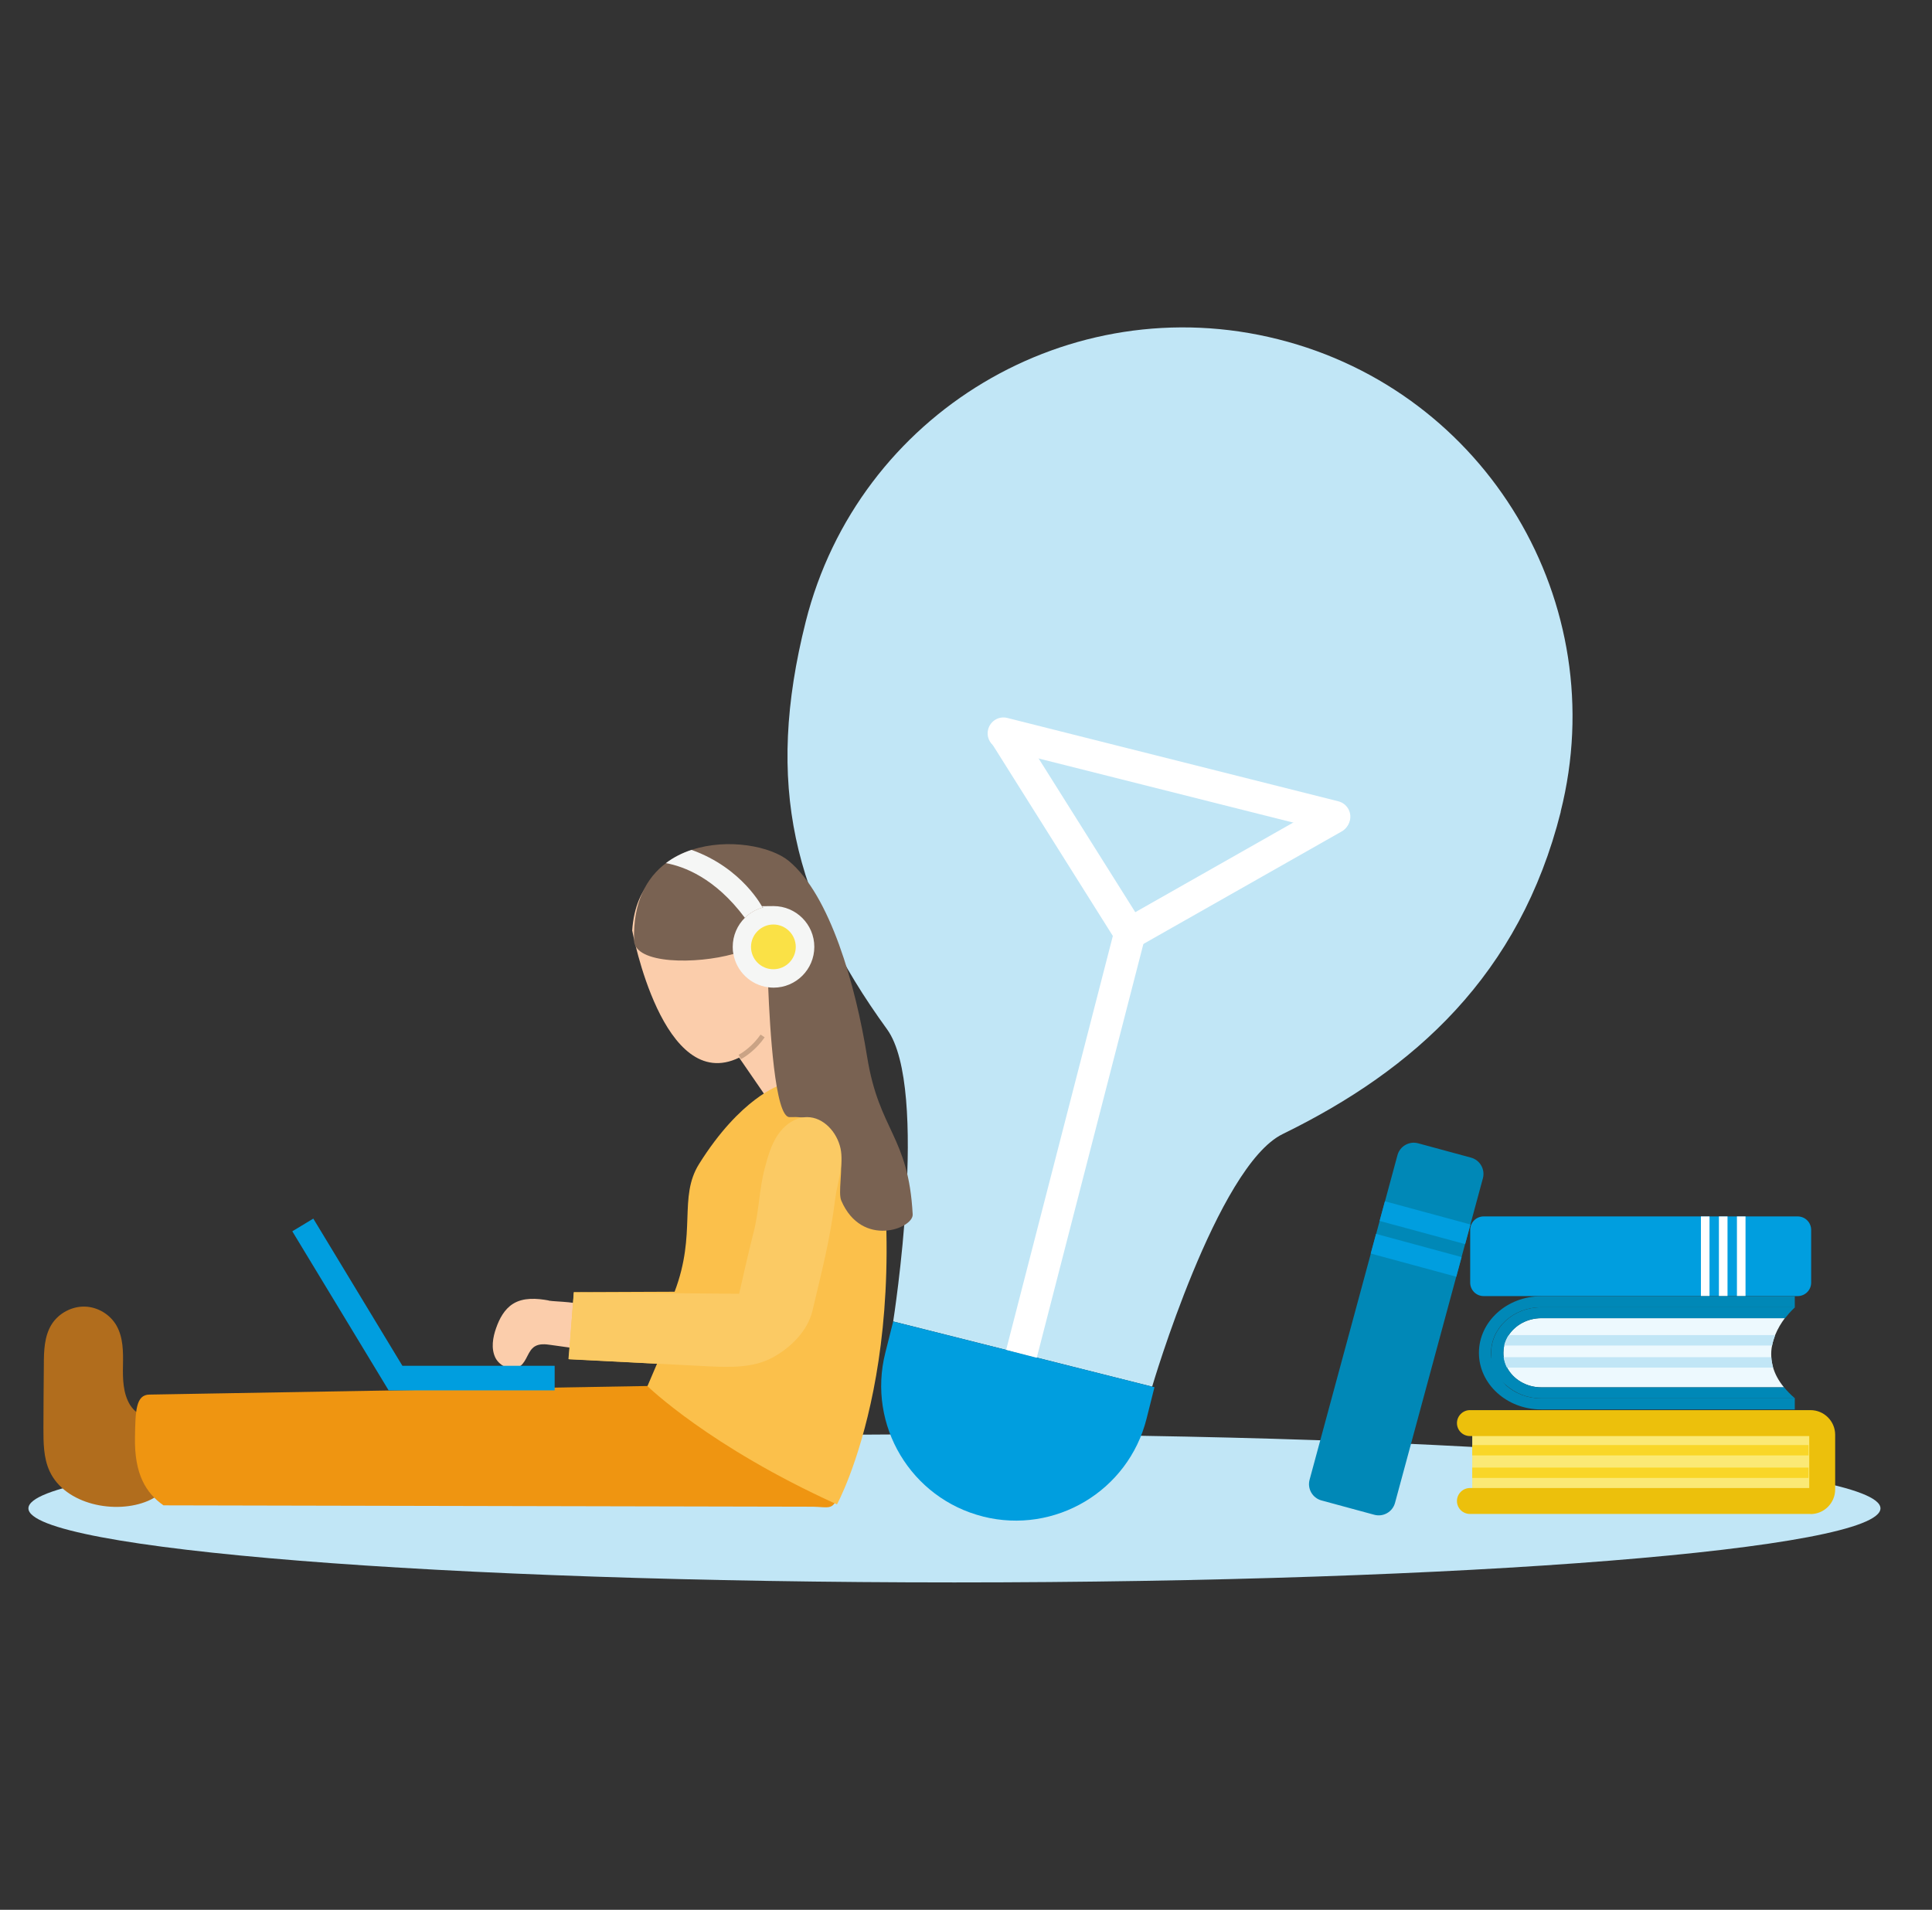 <?xml version="1.0" encoding="UTF-8"?>
<svg id="svg2" xmlns="http://www.w3.org/2000/svg" viewBox="0 0 1416 1400">
  <rect x="0" y="0" width="1416" height="1400" fill="#333333" stroke="none"/>
  <defs>
    <style>
      .cls-1 {
        fill: #ecc00c;
      }

      .cls-2 {
        fill: #fae146;
      }

      .cls-3 {
        fill: #caa385;
      }

      .cls-4 {
        fill: #fff;
      }

      .cls-5 {
        fill: #fbcdab;
      }

      .cls-6 {
        fill: #edf9fe;
      }

      .cls-7 {
        fill: #796252;
      }

      .cls-8 {
        fill: #b16d1d;
      }

      .cls-9 {
        fill: #fbca64;
      }

      .cls-10 {
        fill: #f5f6f5;
      }

      .cls-11 {
        fill: #009edf;
      }

      .cls-12 {
        fill: #c1e6f6;
      }

      .cls-13 {
        fill: #ef9511;
      }

      .cls-14 {
        fill: #0088b7;
      }

      .cls-15 {
        fill: #fbe975;
      }

      .cls-16 {
        fill: #fbc04b;
      }

      .cls-17 {
        fill: #f9d628;
      }
    </style>
  </defs>
  <g id="g1723">
    <path id="path1743" class="cls-12" d="M699.53,1160.01c-374.8,0-678.7-24.3-678.7-54.3s303.9-54.3,678.7-54.3,678.7,24.3,678.7,54.3-303.9,54.3-678.7,54.3"/>
  </g>
  <g id="g1763">
    <path id="path1783" class="cls-12" d="M1143.83,595.01c38.5-152.8-54.2-307.9-207-346.3-152.8-38.5-307.8,54.2-346.3,207-30.1,119.5-9,204.2,59.6,298.8,31.4,43.3,4.5,214.2,4.5,214.2l189.8,47.8s47.6-161.8,95.7-185.2c96.8-47.3,173.7-116.8,203.8-236.3"/>
  </g>
  <g id="g1803">
    <path id="path1823" class="cls-11" d="M720.53,1111.71h0c-52.9-13.3-85-67-71.7-119.9l5.8-23.1,191.5,48.2-5.8,23.1c-13.3,52.9-67,85-119.9,71.7"/>
  </g>
  <g id="g1843">
    <path id="path1863" class="cls-4" d="M759.83,995.31l-22.4-5.8,82.6-320.5,22.4,5.8-82.6,320.6"/>
  </g>
  <g id="g1881">
    <path id="path1901" class="cls-4" d="M825.33,695.51c-2.8-.7-5.3-2.4-7-5.1l-91.6-145.7c-3.4-5.4-1.8-12.6,3.6-16,5.4-3.4,12.6-1.8,16,3.6l91.6,145.7c3.4,5.4,1.8,12.6-3.6,16-2.8,1.7-6,2.2-9,1.4"/>
  </g>
  <g id="g1921">
    <path id="path1941" class="cls-4" d="M825.23,695.51c-3-.7-5.6-2.7-7.3-5.5-3.1-5.6-1.2-12.6,4.4-15.8l149.6-84.9c5.6-3.2,12.7-1.2,15.8,4.4,3.1,5.6,1.2,12.6-4.4,15.8l-149.6,84.9c-2.7,1.5-5.8,1.9-8.6,1.2"/>
  </g>
  <g id="g1961">
    <path id="path1981" class="cls-4" d="M975.23,609.91l-242.6-61.1c-6.2-1.6-10-7.8-8.4-14.1,1.6-6.2,7.8-10,14.1-8.4l242.6,61.1c6.2,1.6,10,7.9,8.4,14.1-1.6,6.2-7.9,10-14.1,8.4"/>
  </g>
  <g id="g2161">
    <path id="path2181" class="cls-5" d="M463.43,682.41s22.3,120.1,78.3,92.9l28.7,41.7,65-28.3-27.8-41.5-25.3-65.8-31.6-51.5s-82.8-19.7-87.4,52.5"/>
  </g>
  <g id="g2201">
    <path id="path2221" class="cls-8" d="M36.33,1078.41c-4.5-9.8-4.5-20.9-4.5-31.7,0-15.3.2-30.7.3-46,0-10.3.3-21.3,5.8-30,5.1-8,14.6-13.1,24.1-12.9,9.5.2,18.7,5.7,23.4,14,4.9,8.7,4.9,19.2,4.7,29.1-.2,9.9,0,20.5,5.2,29,5.5,8.6,15.9,12.2,25.3,8.4,5.1,22.6,13.8,50.8-12.1,61.9-23.5,10.1-60.8,3-72.2-21.8"/>
  </g>
  <g id="g2241">
    <path id="path2261" class="cls-13" d="M474.63,1016.01l-365,6.3c-10.1,0-10.4,12-10.7,31.4-.5,26.9,8,40.8,20.9,49.8l476,1c10.7.2,14.7,2.7,17.7-6.7,2-6.2,6.9-24.7,4.7-31.3-5.8-17-143.5-50.5-143.5-50.5"/>
  </g>
  <g id="g2281">
    <path id="path2301" class="cls-5" d="M402.13,953.31c-8.8-1.6-18.6-2.3-26.2,2.5-6.2,3.9-9.9,10.8-12.3,17.7-2.5,7-3.8,15-.6,21.7,3.3,6.7,12.7,10.6,18.5,6,4.7-3.7,5.4-11.1,10.4-14.2,3.4-2.1,7.8-1.7,11.7-1.1,7.6,1.1,15.2,2.1,22.7,3.1.4,0,5.3-27.9,3.4-30.5-3.3-4.5-22-4.1-27.7-5.1"/>
  </g>
  <g id="g2321">
    <path id="path2341" class="cls-16" d="M571.63,795.51s-28.8,9-59.3,57.8c-15.3,24.6-1.5,50.4-17.9,93.6l-73.9.3-3.6,49.2,64.6,3.3-7,16.4s45.3,44.3,138.9,86.7c0,0,63.8-116.1,22.4-321.3l-64.3,13.9"/>
  </g>
  <g id="g2361">
    <path id="path2381" class="cls-7" d="M546.03,672.81c3.6-3.5,8-6.1,13-7.5l-13,7.5ZM464.63,689.21c.5,17.8,46,17.7,72.9,10.1,6.4-1.8,11.8-4,15.2-6.5,4.7-3.4,5.3-19.1,19.9-12,14.6,7.1,4.9,32.5-10.1,28.8,0,0,.1,5.5.5,14.1,1.2,29.6,4.9,95.6,15.7,95.2,53.8-2,32.7,49.4,37.9,61.3,15.1,34.9,52.9,20.3,52.3,10-3.1-57.7-24.6-60.8-33.4-115.6-8.5-52.8-27.2-118.3-57.3-143.4-13.1-10.9-44.7-17-71.3-8.2-6.7,2.2-13.1,5.4-18.8,9.7-14.4,10.8-24.2,28.8-23.4,56.5"/>
  </g>
  <g id="g2401">
    <path id="path2421" class="cls-11" d="M406.63,1019.21h-121.8l-70.6-116.6,15.4-9.3,65.3,107.9h111.6v18"/>
  </g>
  <g id="g2441">
    <path id="path2461" class="cls-9" d="M420.73,947.41l121,1s7.4-32.9,10.4-44.3c4.1-15.2,4.3-32.3,8.3-47.5,2.3-8.5,4.6-17.1,9.5-24.5,4.9-7.3,12.8-13.2,21.6-13.2,12.1,0,21.9,11.1,24.5,22.9,2.6,11.8-2.6,26.9-3.7,35.7-4.1,32.9-10.4,55.5-16.8,83.1-3.5,15-16,27.4-29.6,34.7-14,7.5-30.7,7-46.5,6.3-17.3-.8-85.5-4.5-102.8-5.3l4-48.8"/>
  </g>
  <g id="g2481">
    <path id="path2501" class="cls-3" d="M543.03,776.41l-1.7-3.2c3.2-1.6,10.6-6.8,16.1-14.8l3,2c-5.9,8.6-13.7,14.1-17.4,16"/>
  </g>
  <g id="g2521">
    <path id="path2541" class="cls-10" d="M537.03,694.11c0,1.8.1,3.5.5,5.2,2.2,12.7,12.5,22.7,25.4,24.4,1.3.2,2.6.3,4,.3,16.5,0,29.9-13.4,29.9-29.9s-13.4-29.9-29.9-29.9-5.4.4-8,1.1c-5,1.4-9.4,4-13,7.5-5.5,5.4-8.9,13-8.9,21.3"/>
  </g>
  <g id="g2561">
    <path id="path2581" class="cls-2" d="M550.43,694.11c0,9.1,7.3,16.4,16.4,16.4s16.4-7.4,16.4-16.4-7.4-16.4-16.4-16.4-16.4,7.4-16.4,16.4"/>
  </g>
  <g id="g2601">
    <path id="path2621" class="cls-10" d="M488.03,632.71c13.1,2.4,36.1,10.8,57.9,40.1,3.6-3.5,8-6.1,13-7.5,0,0-14.7-29-52.1-42.3-6.7,2.2-13.1,5.4-18.8,9.7"/>
  </g>
  <g id="g2641">
    <path id="path2661" class="cls-11" d="M1087.43,950.11h230.1c5.5,0,9.9-4.4,9.9-9.9v-38.6c0-5.5-4.4-9.9-9.9-9.9h-230.1c-5.5,0-9.9,4.4-9.9,9.9v38.6c0,5.5,4.4,9.9,9.9,9.9"/>
  </g>
  <g id="g2681">
    <path id="path2701" class="cls-4" d="M1273.03,950.11h6.3v-58.4h-6.3v58.4"/>
  </g>
  <g id="g2721">
    <path id="path2741" class="cls-4" d="M1259.83,950.11h6.3v-58.4h-6.3v58.4"/>
  </g>
  <g id="g2761">
    <path id="path2781" class="cls-4" d="M1246.63,950.11h6.3v-58.4h-6.3v58.4"/>
  </g>
  <g id="g2801">
    <path id="path2821" class="cls-6" d="M1308.23,966.31h-178.6c-10.2,0-19.1,5-23.9,12.4-1.5,2.3-2.6,4.8-3.3,7.5-.4,1.7-.6,3.5-.6,5.4s0,2.2.2,3.2c.4,2.7,1.2,5.2,2.4,7.6,4.5,8.6,14.1,14.6,25.2,14.6h177.9c-4.1-5-6.6-9.8-8-14.6-.7-2.6-1.2-5.1-1.3-7.6-.2-3,0-5.9.6-8.6.5-2.6,1.3-5.2,2.2-7.5,2-4.9,4.6-9.1,7.1-12.4"/>
  </g>
  <g id="g2841">
    <path id="path2861" class="cls-14" d="M1315.53,958.31h-185.9c-20.3,0-36.7,15-36.7,33.4s4.1,17.6,10.8,23.6,15.8,9.8,26,9.8h185.9c-3.2-2.7-5.8-5.4-8-8.1h-177.9c-11.1,0-20.7-6-25.2-14.6-1.2-2.3-2-4.9-2.4-7.6-.1-1.1-.2-2.1-.2-3.2,0-1.8.2-3.7.6-5.4.6-2.7,1.8-5.2,3.3-7.5,4.9-7.4,13.8-12.4,23.9-12.4h178.6c3.9-5.1,7.4-8.1,7.4-8.1"/>
  </g>
  <g id="g2881">
    <path id="path2901" class="cls-14" d="M1103.63,1015.31c-6.6-6.1-10.8-14.4-10.8-23.6,0-18.5,16.4-33.4,36.7-33.4h185.9v-8.1h-185.9c-25.1,0-45.6,18.6-45.6,41.5s20.5,41.5,45.6,41.5h185.9v-8.1h-185.9c-10.1,0-19.3-3.7-26-9.8"/>
  </g>
  <g id="g2921">
    <path id="path2941" class="cls-12" d="M1299.53,1002.51c-.7-2.6-1.2-5.1-1.3-7.6h-196.2c.4,2.7,1.2,5.2,2.4,7.6h195.1"/>
  </g>
  <g id="g2961">
    <path id="path2981" class="cls-12" d="M1301.03,978.71h-195.3c-1.5,2.3-2.6,4.8-3.3,7.6h196.4c.5-2.6,1.3-5.2,2.2-7.6"/>
  </g>
  <g id="g3001">
    <path id="path3021" class="cls-15" d="M1079.03,1100.31h248c4.7,0,8.5-3.8,8.5-8.6v-40c0-4.7-3.8-8.6-8.5-8.6h-248v57.1"/>
  </g>
  <g id="g3041">
    <path id="path3061" class="cls-1" d="M1326.93,1109.81h-249.6c-5.3,0-9.5-4.3-9.5-9.5s4.3-9.5,9.5-9.5h248.7v-38.1h-248.7c-5.3,0-9.5-4.3-9.5-9.5s4.3-9.5,9.5-9.5h249.6c10,0,18.1,8.1,18.1,18.1v40c0,10-8.1,18.1-18.1,18.1"/>
  </g>
  <g id="g3081">
    <path id="path3101" class="cls-17" d="M1079.03,1066.91h246.5v-7.6h-246.5v7.6"/>
  </g>
  <g id="g3121">
    <path id="path3141" class="cls-17" d="M1079.03,1083.41h246.5v-7.6h-246.5v7.6"/>
  </g>
  <g id="g3161">
    <path id="path3181" class="cls-14" d="M1007.23,1110.41l-38.7-10.5c-6.6-1.8-10.5-8.6-8.7-15.2l64.4-237.9c1.8-6.6,8.6-10.5,15.2-8.7l38.7,10.5c6.6,1.8,10.5,8.6,8.7,15.2l-64.4,237.9c-1.8,6.6-8.6,10.5-15.2,8.7"/>
  </g>
  <g id="g3201">
    <path id="path3221" class="cls-11" d="M1073.83,912.01l-62.7-17,3.9-14.4,62.7,17-3.9,14.4"/>
  </g>
  <g id="g3241">
    <path id="path3261" class="cls-11" d="M1067.33,935.91l-62.7-17,3.9-14.4,62.7,17-3.9,14.4"/>
  </g>
</svg>